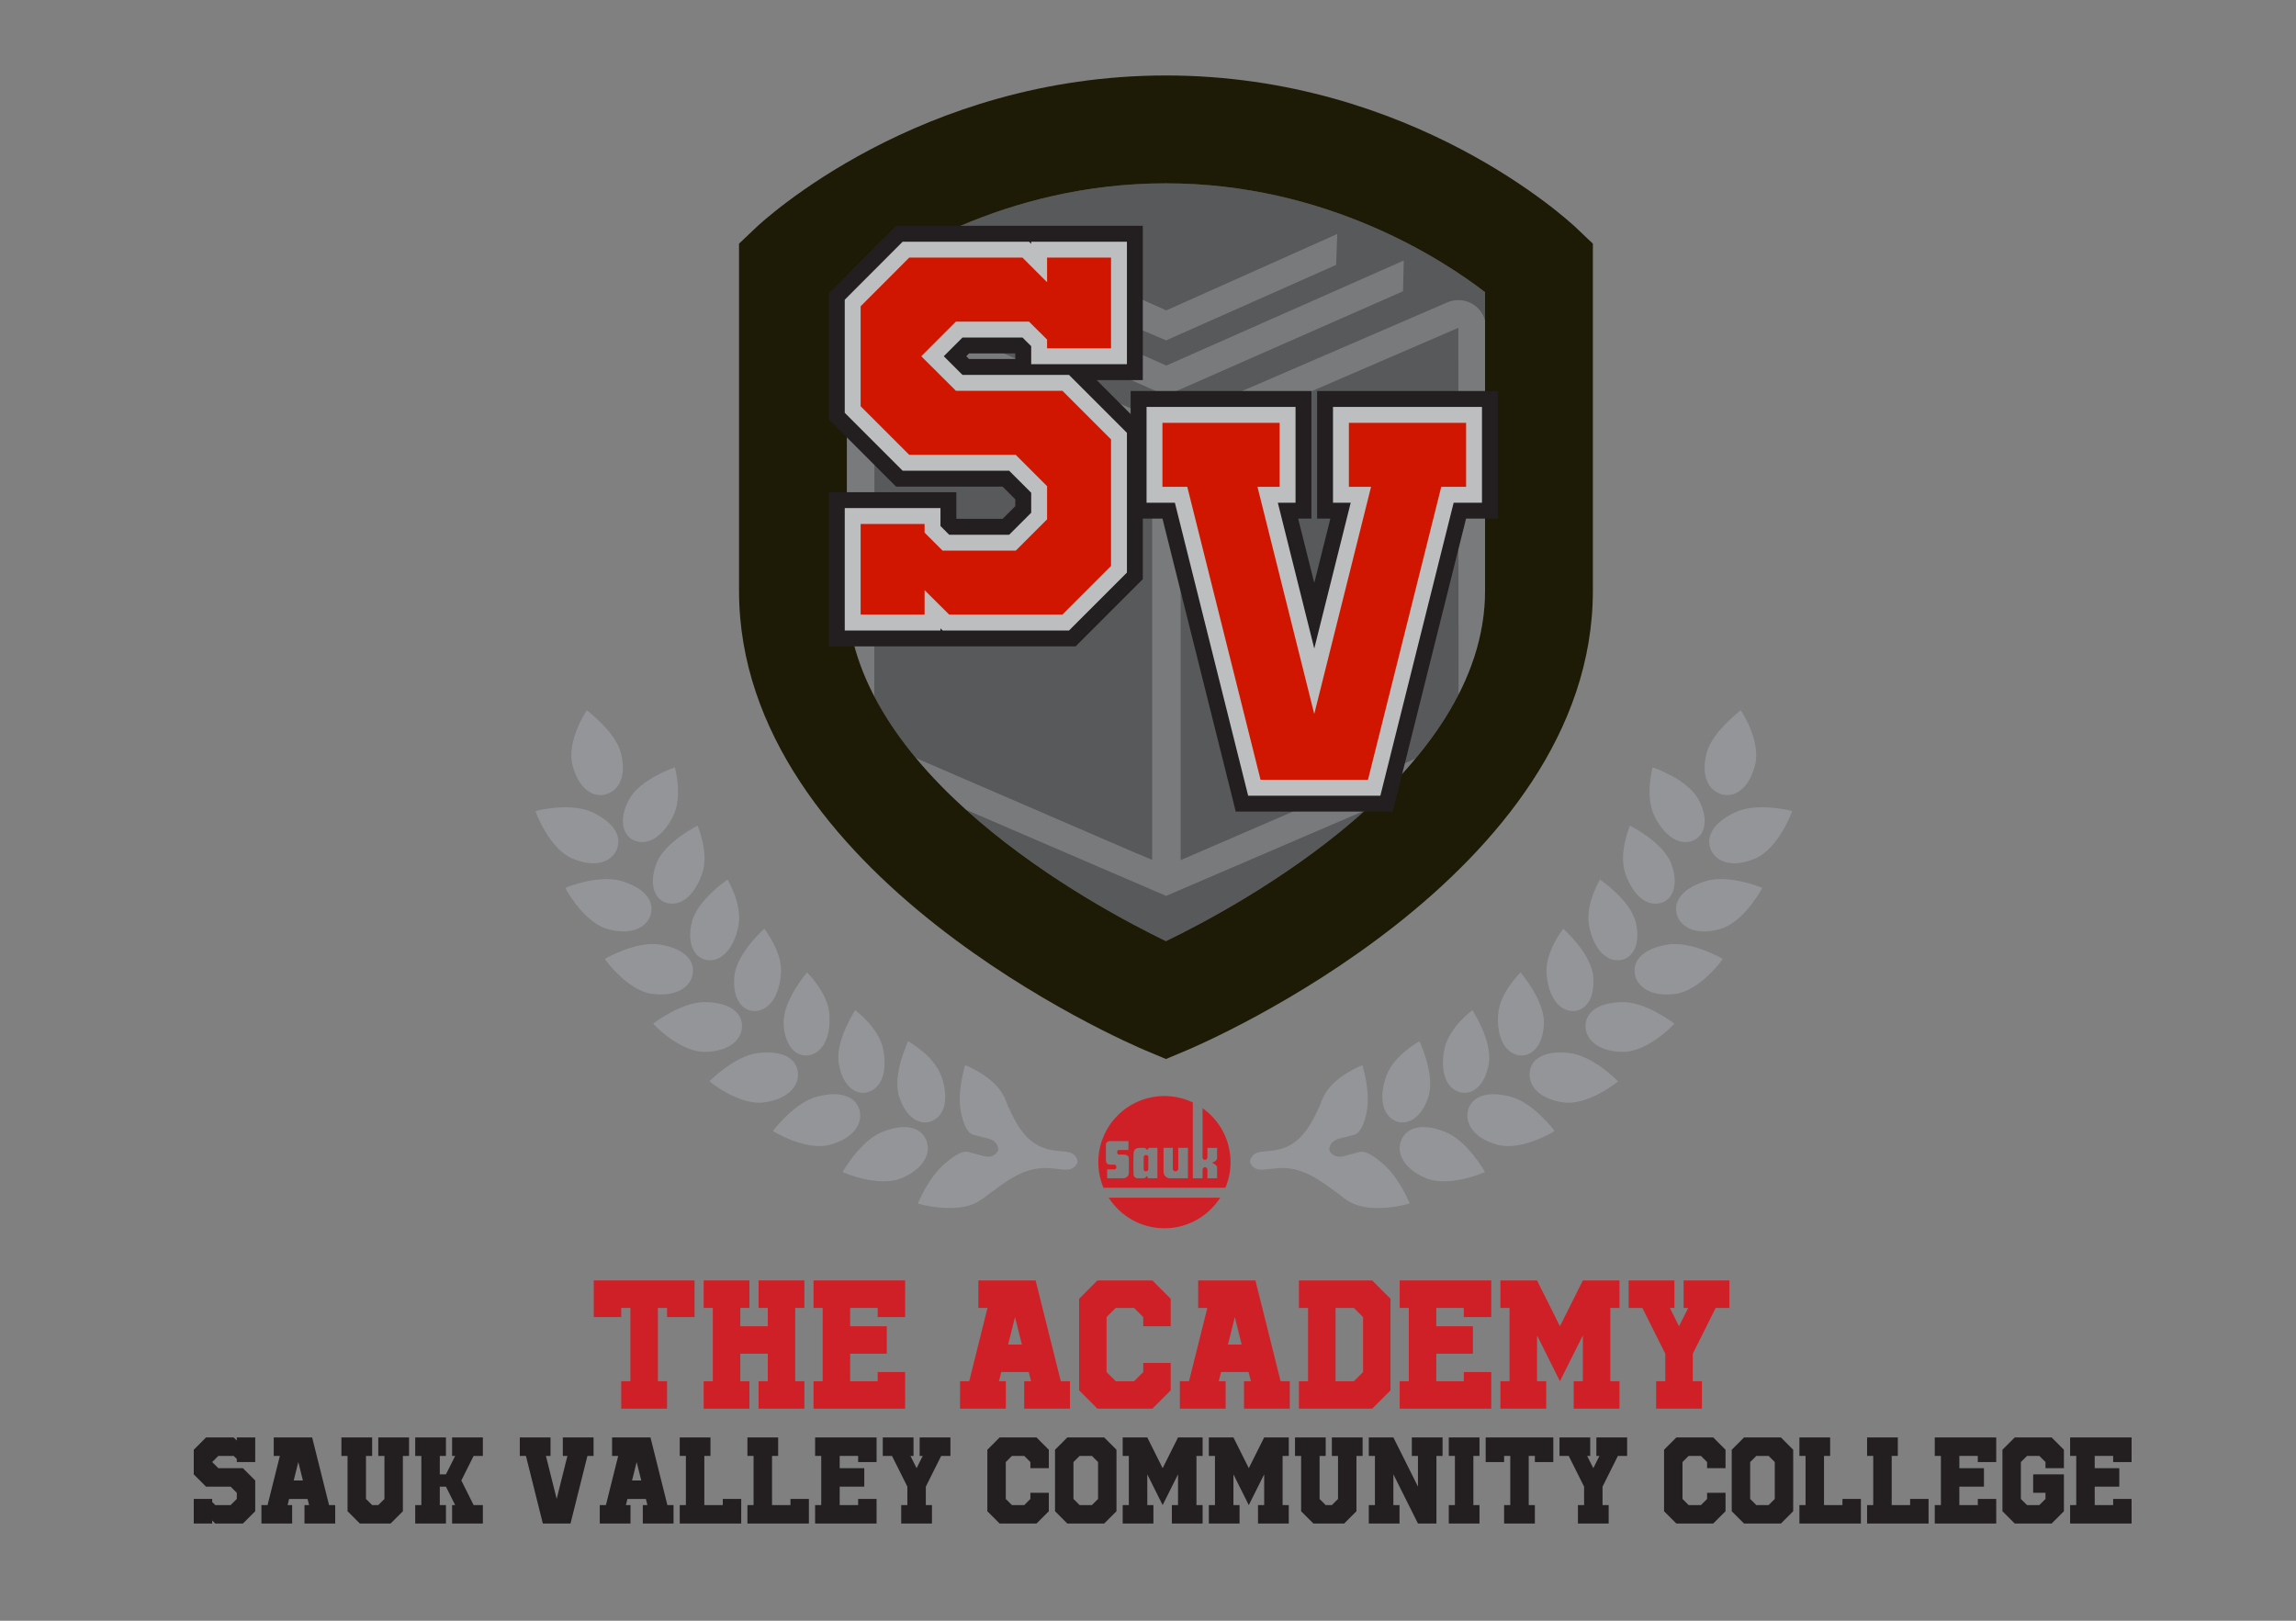 <?xml version="1.0" encoding="utf-8"?>
<!-- Generator: Adobe Illustrator 15.0.2, SVG Export Plug-In . SVG Version: 6.00 Build 0)  -->
<!DOCTYPE svg PUBLIC "-//W3C//DTD SVG 1.1//EN" "http://www.w3.org/Graphics/SVG/1.1/DTD/svg11.dtd">
<svg version="1.1" id="Layer_1" xmlns="http://www.w3.org/2000/svg" xmlns:xlink="http://www.w3.org/1999/xlink" x="0px" y="0px"
	 width="425px" height="300px" viewBox="0 0 425 300" enable-background="new 0 0 425 300" xml:space="preserve">
<rect x="0" y="0" width="425" height="300" fill="#808080" stroke="none"/>
<path fill="#58595B" d="M156.76,54.042v55.303c0,33.743,45.343,58.226,59.06,64.863c13.725-6.637,59.064-31.12,59.064-64.863V54.069
	c-7.719-5.935-29.287-20.136-59.064-20.136C185.808,33.934,164.426,48.085,156.76,54.042"/>
<path fill="#939598" d="M300.864,161.703c1.363,3.964,3.84,5.979,6.267,5.504c2.402-0.446,3.749-3.28,2.216-7.352
	c-1.554-4.071-7.662-7.015-7.642-7.029C301.727,152.865,299.535,157.78,300.864,161.703 M286.279,180.176
	c0.296,4.167,2.149,6.764,4.611,6.955c2.426,0.207,4.441-2.151,4.012-6.46c-0.442-4.3-5.553-8.757-5.532-8.765
	C289.382,171.946,286.018,176.048,286.279,180.176 M294.163,171.456c0.84,4.094,3.023,6.419,5.487,6.28
	c0.921-0.053,1.734-0.443,2.333-1.147c1.005-1.162,1.438-3.187,0.815-5.82c-1.003-4.214-6.657-7.953-6.64-7.964
	c0,0-0.007,0.015-0.01,0.015C296.169,162.861,293.358,167.397,294.163,171.456 M277.308,187.789
	c-0.266,4.171,1.23,6.989,3.647,7.504c2.373,0.521,4.69-1.551,4.834-5.874c0.129-4.323-4.35-9.414-4.329-9.422
	C281.468,180.04,277.592,183.662,277.308,187.789 M318.531,146.981c2.406,0.803,5.198-0.86,6.332-5.35
	c1.164-4.552-2.648-10.219-2.664-10.157c-0.004,0.067-5.275,3.961-6.3,7.916C314.876,143.417,316.1,146.165,318.531,146.981
	 M267.377,194.161c-0.838,4.11,0.271,7.101,2.605,7.928c2.296,0.831,4.879-0.925,5.601-5.194c0.704-4.276-3.058-9.914-3.036-9.916
	C272.552,187.021,268.218,190.103,267.377,194.161 M306.242,151.051c1.872,3.771,4.588,5.438,6.944,4.625
	c2.326-0.782,3.284-3.804,1.225-7.672c-2.068-3.858-8.523-5.952-8.506-5.973C305.936,142.07,304.403,147.313,306.242,151.051
	 M316.662,157.212c0.937,2.295,3.921,3.527,8.201,1.711c4.347-1.804,6.926-8.794,6.864-8.798c-0.003-0.024-6.497-1.706-10.563,0.245
	C317.092,152.298,315.723,154.875,316.662,157.212 M310.373,169.195c0.628,2.386,3.419,4.004,7.889,2.813
	c4.529-1.176,7.984-7.653,7.93-7.662c0-0.028-6.21-2.579-10.479-1.24C311.432,164.427,309.743,166.77,310.373,169.195
	 M293.489,189.899c-0.013,2.457,2.258,4.753,6.862,4.798c4.659,0.072,9.64-5.188,9.588-5.211c0.003-0.02-5.305-4.129-9.75-3.995
	C295.737,185.606,293.518,187.4,293.489,189.899 M283.161,198.381c-0.336,2.441,1.604,5.012,6.171,5.666
	c4.605,0.682,10.237-3.868,10.181-3.897c0.009-0.019-4.704-4.799-9.126-5.252C285.961,194.421,283.515,195.906,283.161,198.381
	 M303.235,177.555c-0.54,0.771-0.76,1.652-0.64,2.579c0.314,2.444,2.863,4.42,7.442,3.849c4.629-0.549,8.891-6.449,8.832-6.467
	l0.013-0.017c0.004-0.025-5.805-3.387-10.202-2.655C305.924,175.298,304.123,176.271,303.235,177.555 M256.603,199.189
	c-1.398,3.965-0.709,7.081,1.51,8.207c2.181,1.13,5-0.276,6.304-4.425c1.286-4.146-1.695-10.237-1.666-10.237
	C262.75,192.774,258.006,195.269,256.603,199.189 M271.76,205.445c-0.665,2.378,0.919,5.188,5.37,6.431
	c4.492,1.281,10.688-2.499,10.637-2.531c0.011-0.019-4.022-5.378-8.356-6.412C275.085,201.881,272.451,203.036,271.76,205.445
	 M251.621,213.239c-0.972,0.269-1.935,0.522-2.912,0.766c-2.076,0.5-2.646-1.098-2.645-1.094c0-0.004-0.151-1.661,1.844-2.146
	c0.944-0.232,1.883-0.478,2.814-0.736c1.125-0.316,1.828-2.152,2.223-4.071c0.83-3.881-0.778-8.792-0.767-8.796
	c-0.004,0.043-5.099,1.894-7.066,5.593c-0.332,0.649-0.597,1.275-0.807,1.881c-1.688,3.741-3.722,7.74-8.659,8.329
	c-0.687,0.08-1.388,0.149-2.08,0.215c-2.094,0.185-2.207,1.842-2.201,1.848c-0.006-0.006,0.331,1.668,2.508,1.473
	c0.72-0.065,1.441-0.143,2.155-0.224c5.025-0.595,8.34,2.274,11.966,4.872c0.508,0.445,1.1,0.874,1.797,1.279
	c4.073,2.423,11.179,0.386,11.138,0.339c0.013-0.008-1.883-4.786-5.007-7.4C254.392,214.056,252.774,212.919,251.621,213.239
	 M259.425,210.959c-0.995,2.272,0.199,5.273,4.474,7.088c4.314,1.865,11.006-1.076,10.958-1.114c0.013-0.018-3.276-5.869-7.45-7.463
	C263.236,207.862,260.446,208.664,259.425,210.959"/>
<path fill="#939598" d="M129.139,152.826c0.02,0.014-6.088,2.958-7.637,7.03c-1.538,4.07-0.192,6.904,2.209,7.351
	c2.429,0.476,4.906-1.54,6.267-5.505C131.311,157.78,129.115,152.865,129.139,152.826 M141.474,171.906
	c0.019,0.008-5.091,4.465-5.533,8.764c-0.429,4.31,1.587,6.668,4.011,6.461c2.464-0.191,4.317-2.787,4.611-6.955
	C144.828,176.048,141.463,171.946,141.474,171.906 M134.694,162.819c-0.002,0-0.008-0.014-0.008-0.014
	c0.016,0.011-5.64,3.75-6.641,7.963c-0.624,2.634-0.189,4.659,0.816,5.821c0.599,0.704,1.414,1.095,2.332,1.147
	c2.464,0.139,4.65-2.188,5.487-6.281C137.487,167.396,134.674,162.861,134.694,162.819 M149.379,179.997
	c0.025,0.007-4.455,5.098-4.324,9.421c0.141,4.323,2.458,6.396,4.833,5.874c2.419-0.514,3.915-3.332,3.646-7.503
	C153.253,183.663,149.375,180.04,149.379,179.997 M114.944,139.39c-1.023-3.954-6.294-7.848-6.294-7.916
	c-0.021-0.062-3.831,5.604-2.67,10.157c1.135,4.49,3.93,6.153,6.33,5.35C114.745,146.165,115.962,143.417,114.944,139.39
	 M158.298,186.979c0.02,0.003-3.74,5.64-3.035,9.916c0.721,4.27,3.301,6.025,5.6,5.194c2.334-0.827,3.438-3.817,2.604-7.928
	C162.625,190.103,158.292,187.021,158.298,186.979 M124.934,142.031c0.021,0.021-6.433,2.114-8.503,5.973
	c-2.061,3.868-1.102,6.89,1.225,7.672c2.356,0.813,5.072-0.853,6.946-4.625C126.438,147.314,124.902,142.07,124.934,142.031
	 M109.682,150.37c-4.068-1.951-10.563-0.269-10.566-0.244c-0.063,0.002,2.519,6.993,6.86,8.797c4.287,1.815,7.271,0.583,8.206-1.711
	C115.121,154.875,113.751,152.298,109.682,150.37 M115.13,163.106c-4.269-1.339-10.478,1.211-10.478,1.24
	c-0.054,0.008,3.401,6.485,7.93,7.661c4.468,1.191,7.261-0.428,7.89-2.813C121.101,166.77,119.412,164.427,115.13,163.106
	 M130.653,185.491c-4.446-0.134-9.75,3.977-9.748,3.995c-0.051,0.022,4.927,5.283,9.586,5.211c4.607-0.045,6.877-2.341,6.862-4.798
	C137.33,187.4,135.104,185.607,130.653,185.491 M140.458,194.897c-4.42,0.454-9.137,5.233-9.128,5.252
	c-0.051,0.03,5.578,4.579,10.182,3.897c4.566-0.654,6.507-3.225,6.168-5.666C147.327,195.906,144.881,194.421,140.458,194.897
	 M122.164,174.844c-4.399-0.731-10.208,2.629-10.202,2.655l0.011,0.017c-0.057,0.017,4.2,5.919,8.834,6.467
	c4.574,0.571,7.125-1.404,7.441-3.849c0.118-0.927-0.098-1.808-0.637-2.579C126.719,176.272,124.921,175.297,122.164,174.844
	 M168.094,192.734c0.029,0-2.954,6.09-1.665,10.237c1.303,4.148,4.123,5.554,6.304,4.425c2.216-1.125,2.908-4.241,1.508-8.207
	C172.84,195.268,168.094,192.774,168.094,192.734 M151.43,202.933c-4.329,1.033-8.365,6.394-8.355,6.412
	c-0.05,0.032,6.141,3.813,10.638,2.531c4.452-1.244,6.034-4.053,5.372-6.431C158.392,203.036,155.759,201.881,151.43,202.933
	 M174.92,215.366c-3.122,2.614-5.019,7.393-5.006,7.401c-0.041,0.046,7.067,2.083,11.139-0.34c0.695-0.405,1.289-0.835,1.798-1.279
	c3.626-2.598,6.94-5.467,11.963-4.872c0.716,0.082,1.438,0.158,2.159,0.224c2.175,0.195,2.511-1.479,2.507-1.473
	c0.004-0.006-0.108-1.663-2.202-1.848c-0.696-0.065-1.394-0.135-2.08-0.216c-4.936-0.587-6.973-4.587-8.661-8.328
	c-0.209-0.605-0.474-1.231-0.806-1.881c-1.968-3.699-7.063-5.549-7.068-5.593c0.014,0.004-1.596,4.915-0.765,8.796
	c0.393,1.919,1.096,3.755,2.222,4.071c0.932,0.259,1.871,0.504,2.815,0.736c1.991,0.483,1.844,2.142,1.844,2.146
	c0.002-0.004-0.569,1.595-2.647,1.094c-0.976-0.243-1.94-0.497-2.91-0.766C178.067,212.919,176.451,214.056,174.92,215.366
	 M163.436,209.471c-4.173,1.592-7.462,7.444-7.449,7.462c-0.046,0.037,6.646,2.979,10.959,1.114
	c4.272-1.814,5.469-4.815,4.474-7.088C170.398,208.663,167.607,207.862,163.436,209.471"/>
<polygon fill="#D02027" points="114.991,255.667 116.689,255.667 116.689,242.099 114.991,242.099 114.991,243.796 109.907,243.796 
	109.907,237.01 128.559,237.01 128.559,243.796 123.47,243.796 123.47,242.099 121.778,242.099 121.778,255.667 123.47,255.667 
	123.47,260.751 114.991,260.751 "/>
<polygon fill="#D02027" points="130.248,255.667 131.941,255.667 131.941,242.099 130.248,242.099 130.248,237.01 138.722,237.01 
	138.722,242.099 137.03,242.099 137.03,245.489 142.119,245.489 142.119,242.099 140.42,242.099 140.42,237.01 148.9,237.01 
	148.9,242.099 147.203,242.099 147.203,255.667 148.9,255.667 148.9,260.751 140.42,260.751 140.42,255.667 142.119,255.667 
	142.119,250.578 137.03,250.578 137.03,255.667 138.722,255.667 138.722,260.751 130.248,260.751 "/>
<polygon fill="#D02027" points="150.589,255.667 152.282,255.667 152.282,242.099 150.589,242.099 150.589,237.01 167.543,237.01 
	167.543,243.796 162.46,243.796 162.46,242.099 157.371,242.099 157.371,245.489 164.152,245.489 164.152,250.578 157.371,250.578 
	157.371,255.667 162.46,255.667 162.46,253.969 167.543,253.969 167.543,260.751 150.589,260.751 "/>
<path fill="#D02027" d="M177.71,255.668h1.693l3.391-13.569h-1.692v-5.089h10.596l4.665,18.658h1.693v5.083h-8.474v-5.083h1.27
	l-0.423-1.699h-5.089l-0.423,1.699h1.27v5.083h-8.474V255.668z M187.882,243.797l-1.269,5.084h2.538L187.882,243.797z"/>
<polygon fill="#D02027" points="199.749,257.36 199.749,240.406 203.14,237.01 213.312,237.01 216.703,240.406 216.703,245.489 
	211.62,245.489 211.62,243.797 209.921,242.099 206.53,242.099 204.832,243.797 204.832,253.97 206.53,255.667 209.921,255.667 
	211.62,253.97 211.62,252.277 216.703,252.277 216.703,257.36 213.312,260.751 203.14,260.751 "/>
<path fill="#D02027" d="M218.397,255.668h1.692l3.392-13.569h-1.693v-5.089h10.596l4.666,18.658h1.692v5.083h-8.474v-5.083h1.27
	l-0.424-1.699h-5.089l-0.423,1.699h1.27v5.083h-8.475V255.668z M228.57,243.797l-1.27,5.084h2.538L228.57,243.797z"/>
<path fill="#D02027" d="M240.436,255.667h1.692v-13.568h-1.692v-5.089h13.563l3.391,3.396v16.953l-3.391,3.392h-13.563V255.667z
	 M252.307,253.969v-10.172l-1.698-1.698h-3.391v13.568h3.391L252.307,253.969z"/>
<polygon fill="#D02027" points="259.084,255.667 260.776,255.667 260.776,242.099 259.084,242.099 259.084,237.01 276.038,237.01 
	276.038,243.796 270.955,243.796 270.955,242.099 265.866,242.099 265.866,245.489 272.647,245.489 272.647,250.578 
	265.866,250.578 265.866,255.667 270.955,255.667 270.955,253.969 276.038,253.969 276.038,260.751 259.084,260.751 "/>
<polygon fill="#D02027" points="277.732,255.667 279.425,255.667 279.425,242.099 277.732,242.099 277.732,237.01 284.515,237.01 
	288.751,245.489 292.994,237.01 299.775,237.01 299.775,242.099 298.077,242.099 298.077,255.667 299.775,255.667 299.775,260.751 
	291.296,260.751 291.296,255.667 292.994,255.667 292.994,247.188 288.751,255.667 284.515,247.188 284.515,255.667 
	286.207,255.667 286.207,260.751 277.732,260.751 "/>
<polygon fill="#D02027" points="306.553,255.667 308.252,255.667 308.252,250.578 304.008,242.099 301.47,242.099 301.47,237.01 
	309.943,237.01 309.943,242.099 309.097,242.099 310.796,245.489 312.488,242.099 311.643,242.099 311.643,237.01 320.122,237.01 
	320.122,242.099 317.578,242.099 313.341,250.578 313.341,255.667 315.032,255.667 315.032,260.751 306.553,260.751 "/>
<polygon fill="#231F20" points="35.865,277.456 39.276,277.456 39.276,278.024 39.848,278.596 42.692,278.596 43.832,277.456 
	43.832,276.32 42.692,275.181 38.14,275.181 35.865,272.904 35.865,268.354 38.14,266.074 43.26,266.074 43.832,266.646 
	43.832,266.074 47.243,266.074 47.243,270.629 43.832,270.629 43.832,270.058 43.26,269.49 40.417,269.49 39.276,270.629 
	40.417,271.766 44.968,271.766 47.243,274.04 47.243,279.732 44.968,282.008 39.848,282.008 39.276,281.439 39.276,282.008 
	35.865,282.008 "/>
<path fill="#231F20" d="M48.392,278.596h1.137l2.275-9.105h-1.136v-3.416h7.112l3.131,12.521h1.136v3.412h-5.688v-3.412h0.853
	l-0.284-1.139h-3.416l-0.284,1.139h0.852v3.412h-5.688V278.596z M55.219,270.629l-0.852,3.411h1.703L55.219,270.629z"/>
<polygon fill="#231F20" points="64.333,279.732 64.333,269.49 63.196,269.49 63.196,266.074 68.884,266.074 68.884,269.49 
	67.748,269.49 67.748,277.457 68.884,278.596 70.023,278.596 71.163,277.457 71.163,269.49 70.023,269.49 70.023,266.074 
	75.715,266.074 75.715,269.49 74.575,269.49 74.575,279.732 72.299,282.008 66.608,282.008 "/>
<polygon fill="#231F20" points="76.86,278.596 77.996,278.596 77.996,269.49 76.86,269.49 76.86,266.074 82.548,266.074 
	82.548,269.49 81.412,269.49 81.412,272.904 82.548,272.904 84.255,269.49 83.688,269.49 83.688,266.074 89.379,266.074 
	89.379,269.49 87.671,269.49 85.396,274.041 87.671,278.596 89.379,278.596 89.379,282.008 83.688,282.008 83.688,278.596 
	84.255,278.596 82.548,275.181 81.412,275.181 81.412,278.596 82.548,278.596 82.548,282.008 76.86,282.008 "/>
<polygon fill="#231F20" points="97.352,269.49 96.216,269.49 96.216,266.074 101.903,266.074 101.903,269.49 101.051,269.49 
	103.043,277.456 105.035,269.49 104.183,269.49 104.183,266.074 109.87,266.074 109.87,269.49 108.734,269.49 105.603,282.008 
	100.483,282.008 "/>
<path fill="#231F20" d="M111.021,278.596h1.136l2.275-9.105h-1.136v-3.416h7.111l3.132,12.521h1.136v3.412h-5.688v-3.412h0.853
	l-0.284-1.139h-3.416l-0.285,1.139h0.853v3.412h-5.688V278.596z M117.848,270.629l-0.852,3.411h1.704L117.848,270.629z"/>
<polygon fill="#231F20" points="125.825,278.596 126.961,278.596 126.961,269.49 125.825,269.49 125.825,266.074 131.512,266.074 
	131.512,269.49 130.377,269.49 130.377,278.596 133.792,278.596 133.792,277.456 137.204,277.456 137.204,282.008 125.825,282.008 
	"/>
<polygon fill="#231F20" points="138.353,278.596 139.488,278.596 139.488,269.49 138.353,269.49 138.353,266.074 144.04,266.074 
	144.04,269.49 142.904,269.49 142.904,278.596 146.319,278.596 146.319,277.456 149.73,277.456 149.73,282.008 138.353,282.008 "/>
<polygon fill="#231F20" points="150.879,278.596 152.015,278.596 152.015,269.49 150.879,269.49 150.879,266.074 162.258,266.074 
	162.258,270.63 158.846,270.63 158.846,269.49 155.431,269.49 155.431,271.765 159.982,271.765 159.982,275.181 155.431,275.181 
	155.431,278.596 158.846,278.596 158.846,277.456 162.258,277.456 162.258,282.008 150.879,282.008 "/>
<polygon fill="#231F20" points="166.818,278.596 167.958,278.596 167.958,275.181 165.11,269.49 163.407,269.49 163.407,266.074 
	169.094,266.074 169.094,269.49 168.526,269.49 169.666,271.765 170.802,269.49 170.233,269.49 170.233,266.074 175.925,266.074 
	175.925,269.49 174.217,269.49 171.374,275.181 171.374,278.596 172.509,278.596 172.509,282.008 166.818,282.008 "/>
<polygon fill="#231F20" points="182.762,279.732 182.762,268.354 185.037,266.074 191.864,266.074 194.14,268.354 194.14,271.766 
	190.729,271.766 190.729,270.629 189.589,269.49 187.314,269.49 186.173,270.629 186.173,277.457 187.314,278.596 189.589,278.596 
	190.729,277.457 190.729,276.32 194.14,276.32 194.14,279.732 191.864,282.008 185.037,282.008 "/>
<path fill="#231F20" d="M195.289,279.732v-11.379l2.275-2.279h6.827l2.276,2.279v11.379l-2.276,2.275h-6.827L195.289,279.732z
	 M203.256,277.456v-6.827l-1.14-1.139h-2.276l-1.139,1.139v6.827l1.139,1.14h2.276L203.256,277.456z"/>
<polygon fill="#231F20" points="207.816,278.596 208.952,278.596 208.952,269.49 207.816,269.49 207.816,266.074 212.368,266.074 
	215.211,271.765 218.059,266.074 222.609,266.074 222.609,269.49 221.471,269.49 221.471,278.596 222.609,278.596 222.609,282.008 
	216.918,282.008 216.918,278.596 218.059,278.596 218.059,272.904 215.211,278.596 212.368,272.904 212.368,278.596 
	213.503,278.596 213.503,282.008 207.816,282.008 "/>
<polygon fill="#231F20" points="223.761,278.596 224.897,278.596 224.897,269.49 223.761,269.49 223.761,266.074 228.313,266.074 
	231.156,271.765 234.004,266.074 238.556,266.074 238.556,269.49 237.415,269.49 237.415,278.596 238.556,278.596 238.556,282.008 
	232.864,282.008 232.864,278.596 234.004,278.596 234.004,272.904 231.156,278.596 228.313,272.904 228.313,278.596 
	229.448,278.596 229.448,282.008 223.761,282.008 "/>
<polygon fill="#231F20" points="240.843,279.732 240.843,269.49 239.707,269.49 239.707,266.074 245.394,266.074 245.394,269.49 
	244.258,269.49 244.258,277.457 245.394,278.596 246.534,278.596 247.674,277.457 247.674,269.49 246.534,269.49 246.534,266.074 
	252.225,266.074 252.225,269.49 251.085,269.49 251.085,279.732 248.81,282.008 243.118,282.008 "/>
<polygon fill="#231F20" points="253.37,278.596 254.507,278.596 254.507,269.49 253.37,269.49 253.37,266.074 257.922,266.074 
	262.474,275.181 262.474,269.49 261.337,269.49 261.337,266.074 267.024,266.074 267.024,269.49 265.889,269.49 265.889,282.008 
	262.474,282.008 257.922,272.904 257.922,278.596 259.058,278.596 259.058,282.008 253.37,282.008 "/>
<polygon fill="#231F20" points="268.175,278.596 269.312,278.596 269.312,269.49 268.175,269.49 268.175,266.074 273.862,266.074 
	273.862,269.49 272.726,269.49 272.726,278.596 273.862,278.596 273.862,282.008 268.175,282.008 "/>
<polygon fill="#231F20" points="278.418,278.596 279.558,278.596 279.558,269.49 278.418,269.49 278.418,270.63 275.007,270.63 
	275.007,266.074 287.524,266.074 287.524,270.63 284.109,270.63 284.109,269.49 282.973,269.49 282.973,278.596 284.109,278.596 
	284.109,282.008 278.418,282.008 "/>
<polygon fill="#231F20" points="292.082,278.596 293.222,278.596 293.222,275.181 290.374,269.49 288.671,269.49 288.671,266.074 
	294.357,266.074 294.357,269.49 293.79,269.49 294.93,271.765 296.065,269.49 295.498,269.49 295.498,266.074 301.188,266.074 
	301.188,269.49 299.481,269.49 296.637,275.181 296.637,278.596 297.773,278.596 297.773,282.008 292.082,282.008 "/>
<polygon fill="#231F20" points="308.026,279.732 308.026,268.354 310.301,266.074 317.129,266.074 319.404,268.354 319.404,271.766 
	315.992,271.766 315.992,270.629 314.854,269.49 312.577,269.49 311.438,270.629 311.438,277.457 312.577,278.596 314.854,278.596 
	315.992,277.457 315.992,276.32 319.404,276.32 319.404,279.732 317.129,282.008 310.301,282.008 "/>
<path fill="#231F20" d="M320.553,279.732v-11.379l2.275-2.279h6.828l2.275,2.279v11.379l-2.275,2.275h-6.828L320.553,279.732z
	 M328.52,277.456v-6.827l-1.14-1.139h-2.276l-1.139,1.139v6.827l1.139,1.14h2.276L328.52,277.456z"/>
<polygon fill="#231F20" points="333.08,278.596 334.217,278.596 334.217,269.49 333.08,269.49 333.08,266.074 338.767,266.074 
	338.767,269.49 337.631,269.49 337.631,278.596 341.047,278.596 341.047,277.456 344.459,277.456 344.459,282.008 333.08,282.008 
	"/>
<polygon fill="#231F20" points="345.607,278.596 346.743,278.596 346.743,269.49 345.607,269.49 345.607,266.074 351.294,266.074 
	351.294,269.49 350.158,269.49 350.158,278.596 353.574,278.596 353.574,277.456 356.986,277.456 356.986,282.008 345.607,282.008 
	"/>
<polygon fill="#231F20" points="358.135,278.596 359.271,278.596 359.271,269.49 358.135,269.49 358.135,266.074 369.513,266.074 
	369.513,270.63 366.101,270.63 366.101,269.49 362.686,269.49 362.686,271.765 367.237,271.765 367.237,275.181 362.686,275.181 
	362.686,278.596 366.101,278.596 366.101,277.456 369.513,277.456 369.513,282.008 358.135,282.008 "/>
<polygon fill="#231F20" points="370.661,279.732 370.661,268.354 372.937,266.074 379.765,266.074 382.039,268.354 382.039,271.766 
	378.628,271.766 378.628,270.629 377.488,269.49 375.213,269.49 374.073,270.629 374.073,277.457 375.213,278.596 377.488,278.596 
	378.628,277.457 378.628,276.32 376.349,276.32 376.349,272.904 382.039,272.904 382.039,279.732 379.765,282.008 372.937,282.008 
	"/>
<polygon fill="#231F20" points="383.188,278.596 384.324,278.596 384.324,269.49 383.188,269.49 383.188,266.074 394.566,266.074 
	394.566,270.63 391.154,270.63 391.154,269.49 387.739,269.49 387.739,271.765 392.291,271.765 392.291,275.181 387.739,275.181 
	387.739,278.596 391.154,278.596 391.154,277.456 394.566,277.456 394.566,282.008 383.188,282.008 "/>
<path opacity="0.2" fill="#FFFFFF" d="M275.076,60.676c-0.001-1.727-0.87-3.337-2.313-4.285c-0.85-0.558-1.831-0.843-2.817-0.843
	c-0.689,0-1.382,0.139-2.034,0.421l-51.405,22.207c-0.209,0.091-0.407,0.199-0.598,0.313c-0.192-0.115-0.39-0.223-0.599-0.313
	l-51.404-22.207c-0.652-0.282-1.344-0.421-2.034-0.421c-0.987,0-1.968,0.285-2.817,0.843c-1.443,0.948-2.313,2.559-2.314,4.285
	l-0.041,76.309c-0.001,2.048,1.216,3.9,3.096,4.712l56.055,24.135l56.171-24.136c1.881-0.812,3.098-2.665,3.097-4.713
	L275.076,60.676z M161.87,60.679l51.405,22.207v76.281l-2.721-1.154l-0.009,0.02l-48.715-21.045L161.87,60.679z M218.876,159.067
	l-0.336,0.136V82.887l51.405-22.208l0.041,76.308L218.876,159.067z"/>
<path fill="#1D1A05" d="M291.738,42.15c-1.216-1.149-30.217-28.179-75.918-28.179c-45.7,0-74.702,27.029-75.911,28.179l-3.111,2.953
	v64.242c0,52.804,72.08,83.761,75.149,85.053l3.873,1.627l3.878-1.627c3.064-1.292,75.15-32.25,75.15-85.053V45.103L291.738,42.15z
	 M274.885,109.345c0,33.743-45.34,58.225-59.064,64.862c-13.717-6.637-59.06-31.119-59.06-64.862V54.042
	c7.666-5.957,29.047-20.108,59.06-20.108c29.777,0,51.346,14.201,59.064,20.136V109.345z"/>
<polygon opacity="0.2" fill="#FFFFFF" points="208.556,59.892 215.85,63.004 247.318,49.033 247.532,43.312 215.893,57.45 
	184.152,43.312 184.367,49.033 "/>
<polygon opacity="0.2" fill="#FFFFFF" points="215.893,67.667 171.842,48.053 171.976,53.736 215.85,73.221 259.709,53.907 
	259.843,48.224 "/>
<polygon fill="none" stroke="#231F20" stroke-width="8.824" stroke-miterlimit="10" points="218.623,91.587 213.702,91.587 
	213.702,76.792 238.34,76.792 238.34,91.587 234.648,91.587 243.276,126.099 251.904,91.587 248.214,91.587 248.214,76.792 
	272.851,76.792 272.851,91.587 267.93,91.587 254.364,145.815 232.188,145.815 "/>
<polygon fill="#D11600" points="218.623,91.587 213.702,91.587 213.702,76.792 238.34,76.792 238.34,91.587 234.648,91.587 
	243.276,126.099 251.904,91.587 248.214,91.587 248.214,76.792 272.851,76.792 272.851,91.587 267.93,91.587 254.364,145.815 
	232.188,145.815 "/>
<polygon fill="none" stroke="#BCBEC0" stroke-width="2.941" stroke-miterlimit="10" points="218.623,91.587 213.702,91.587 
	213.702,76.792 238.34,76.792 238.34,91.587 234.648,91.587 243.276,126.099 251.904,91.587 248.214,91.587 248.214,76.792 
	272.851,76.792 272.851,91.587 267.93,91.587 254.364,145.815 232.188,145.815 "/>
<polygon fill="none" stroke="#231F20" stroke-width="8.824" stroke-miterlimit="10" points="157.837,95.519 172.616,95.519 
	172.616,97.979 175.093,100.456 187.411,100.456 192.349,95.519 192.349,90.598 187.411,85.661 167.695,85.661 157.837,75.803 
	157.837,56.087 167.695,46.212 189.872,46.212 192.349,48.689 192.349,46.212 207.127,46.212 207.127,65.945 192.349,65.945 
	192.349,63.467 189.872,61.007 177.553,61.007 172.616,65.945 177.553,70.865 197.27,70.865 207.127,80.723 207.127,105.377 
	197.27,115.235 175.093,115.235 172.616,112.774 172.616,115.235 157.837,115.235 "/>
<polygon fill="#D11600" points="157.837,95.519 172.616,95.519 172.616,97.979 175.093,100.456 187.411,100.456 192.349,95.519 
	192.349,90.598 187.411,85.661 167.695,85.661 157.837,75.803 157.837,56.087 167.695,46.212 189.872,46.212 192.349,48.689 
	192.349,46.212 207.127,46.212 207.127,65.945 192.349,65.945 192.349,63.467 189.872,61.007 177.553,61.007 172.616,65.945 
	177.553,70.865 197.27,70.865 207.127,80.723 207.127,105.377 197.27,115.235 175.093,115.235 172.616,112.774 172.616,115.235 
	157.837,115.235 "/>
<polygon fill="none" stroke="#BCBEC0" stroke-width="2.941" stroke-miterlimit="10" points="157.837,95.519 172.616,95.519 
	172.616,97.979 175.093,100.456 187.411,100.456 192.349,95.519 192.349,90.598 187.411,85.661 167.695,85.661 157.837,75.803 
	157.837,56.087 167.695,46.212 189.872,46.212 192.349,48.689 192.349,46.212 207.127,46.212 207.127,65.945 192.349,65.945 
	192.349,63.467 189.872,61.007 177.553,61.007 172.616,65.945 177.553,70.865 197.27,70.865 207.127,80.723 207.127,105.377 
	197.27,115.235 175.093,115.235 172.616,112.774 172.616,115.235 157.837,115.235 "/>
<path fill="#D02027" d="M212.565,214.168c0-0.208-0.238-0.376-0.447-0.376c-0.208,0-0.409,0.168-0.409,0.376l-0.018,2.281
	c0,0.207,0.22,0.376,0.427,0.376c0.208,0,0.427-0.169,0.427-0.376L212.565,214.168z M215.542,227.356
	c4.337,0,8.144-2.259,10.318-5.661h-20.635C207.398,225.098,211.205,227.356,215.542,227.356 M222.598,205.123
	c0,0-0.002,9.109-0.002,9.119c0,0.25,0.203,0.453,0.453,0.453c0.241,0,0.435-0.208,0.449-0.446l0.004-1.776h1.788v2.026
	c-0.063,0.176-0.292,0.472-0.932,0.732v0.009c0.64,0.262,0.869,0.558,0.932,0.733v2.128h-1.788v-1.618h-0.003
	c-0.014-0.238-0.209-0.427-0.45-0.427c-0.25,0-0.453,0.203-0.453,0.453c0,0.009,0.003,0.019,0.003,0.028v1.563h-0.001h-1.797v-5.6
	v-8.436c-1.594-0.759-3.376-1.186-5.259-1.186c-6.759,0-12.237,5.479-12.237,12.238c0,1.679,0.338,3.277,0.95,4.734h22.574
	c0.611-1.457,0.95-3.056,0.95-4.734C227.779,210.989,225.731,207.339,222.598,205.123 M208.959,214.815v2.16
	c0,1.246-1.193,1.125-1.193,1.125h-2.818v-1.643h1.28c0,0,0.415,0.024,0.415-0.415c0-0.484-0.397-0.467-0.397-0.467h-0.623
	c0,0-0.54,0.02-0.726-0.208c-0.243-0.297-0.19-1.055-0.19-1.055v-2.369c0-0.616,0.478-0.726,0.847-0.726h3.32v1.643h-1.816
	c0,0-0.259-0.023-0.259,0.419c0,0.457,0.276,0.428,0.276,0.428h0.675C209.028,213.708,208.959,214.21,208.959,214.815
	 M214.24,218.102h-1.756c0,0,0.034-0.25-0.182-0.444c-0.194,0.365-0.422,0.445-0.765,0.445h-1.028c-0.089,0-0.59-0.115-0.659-0.547
	c-0.069-0.435-0.057-2.862-0.034-3.774c0.022-0.912,0.262-1.346,1.345-1.313h0.616c0,0,0.387,0.046,0.524,0.4
	c0.263-0.081,0.331-0.4,0.331-0.4h1.607V218.102z M219.892,218.102h-3.24c-0.017,0.003-0.037,0.001-0.063,0.001
	c-0.672,0-1.216-0.532-1.216-1.187v-4.447h1.717v3.919h0.001v0.001c0,0.233,0.232,0.422,0.491,0.422s0.523-0.188,0.523-0.422
	l-0.004-3.92h1.79V218.102z"/>
</svg>
